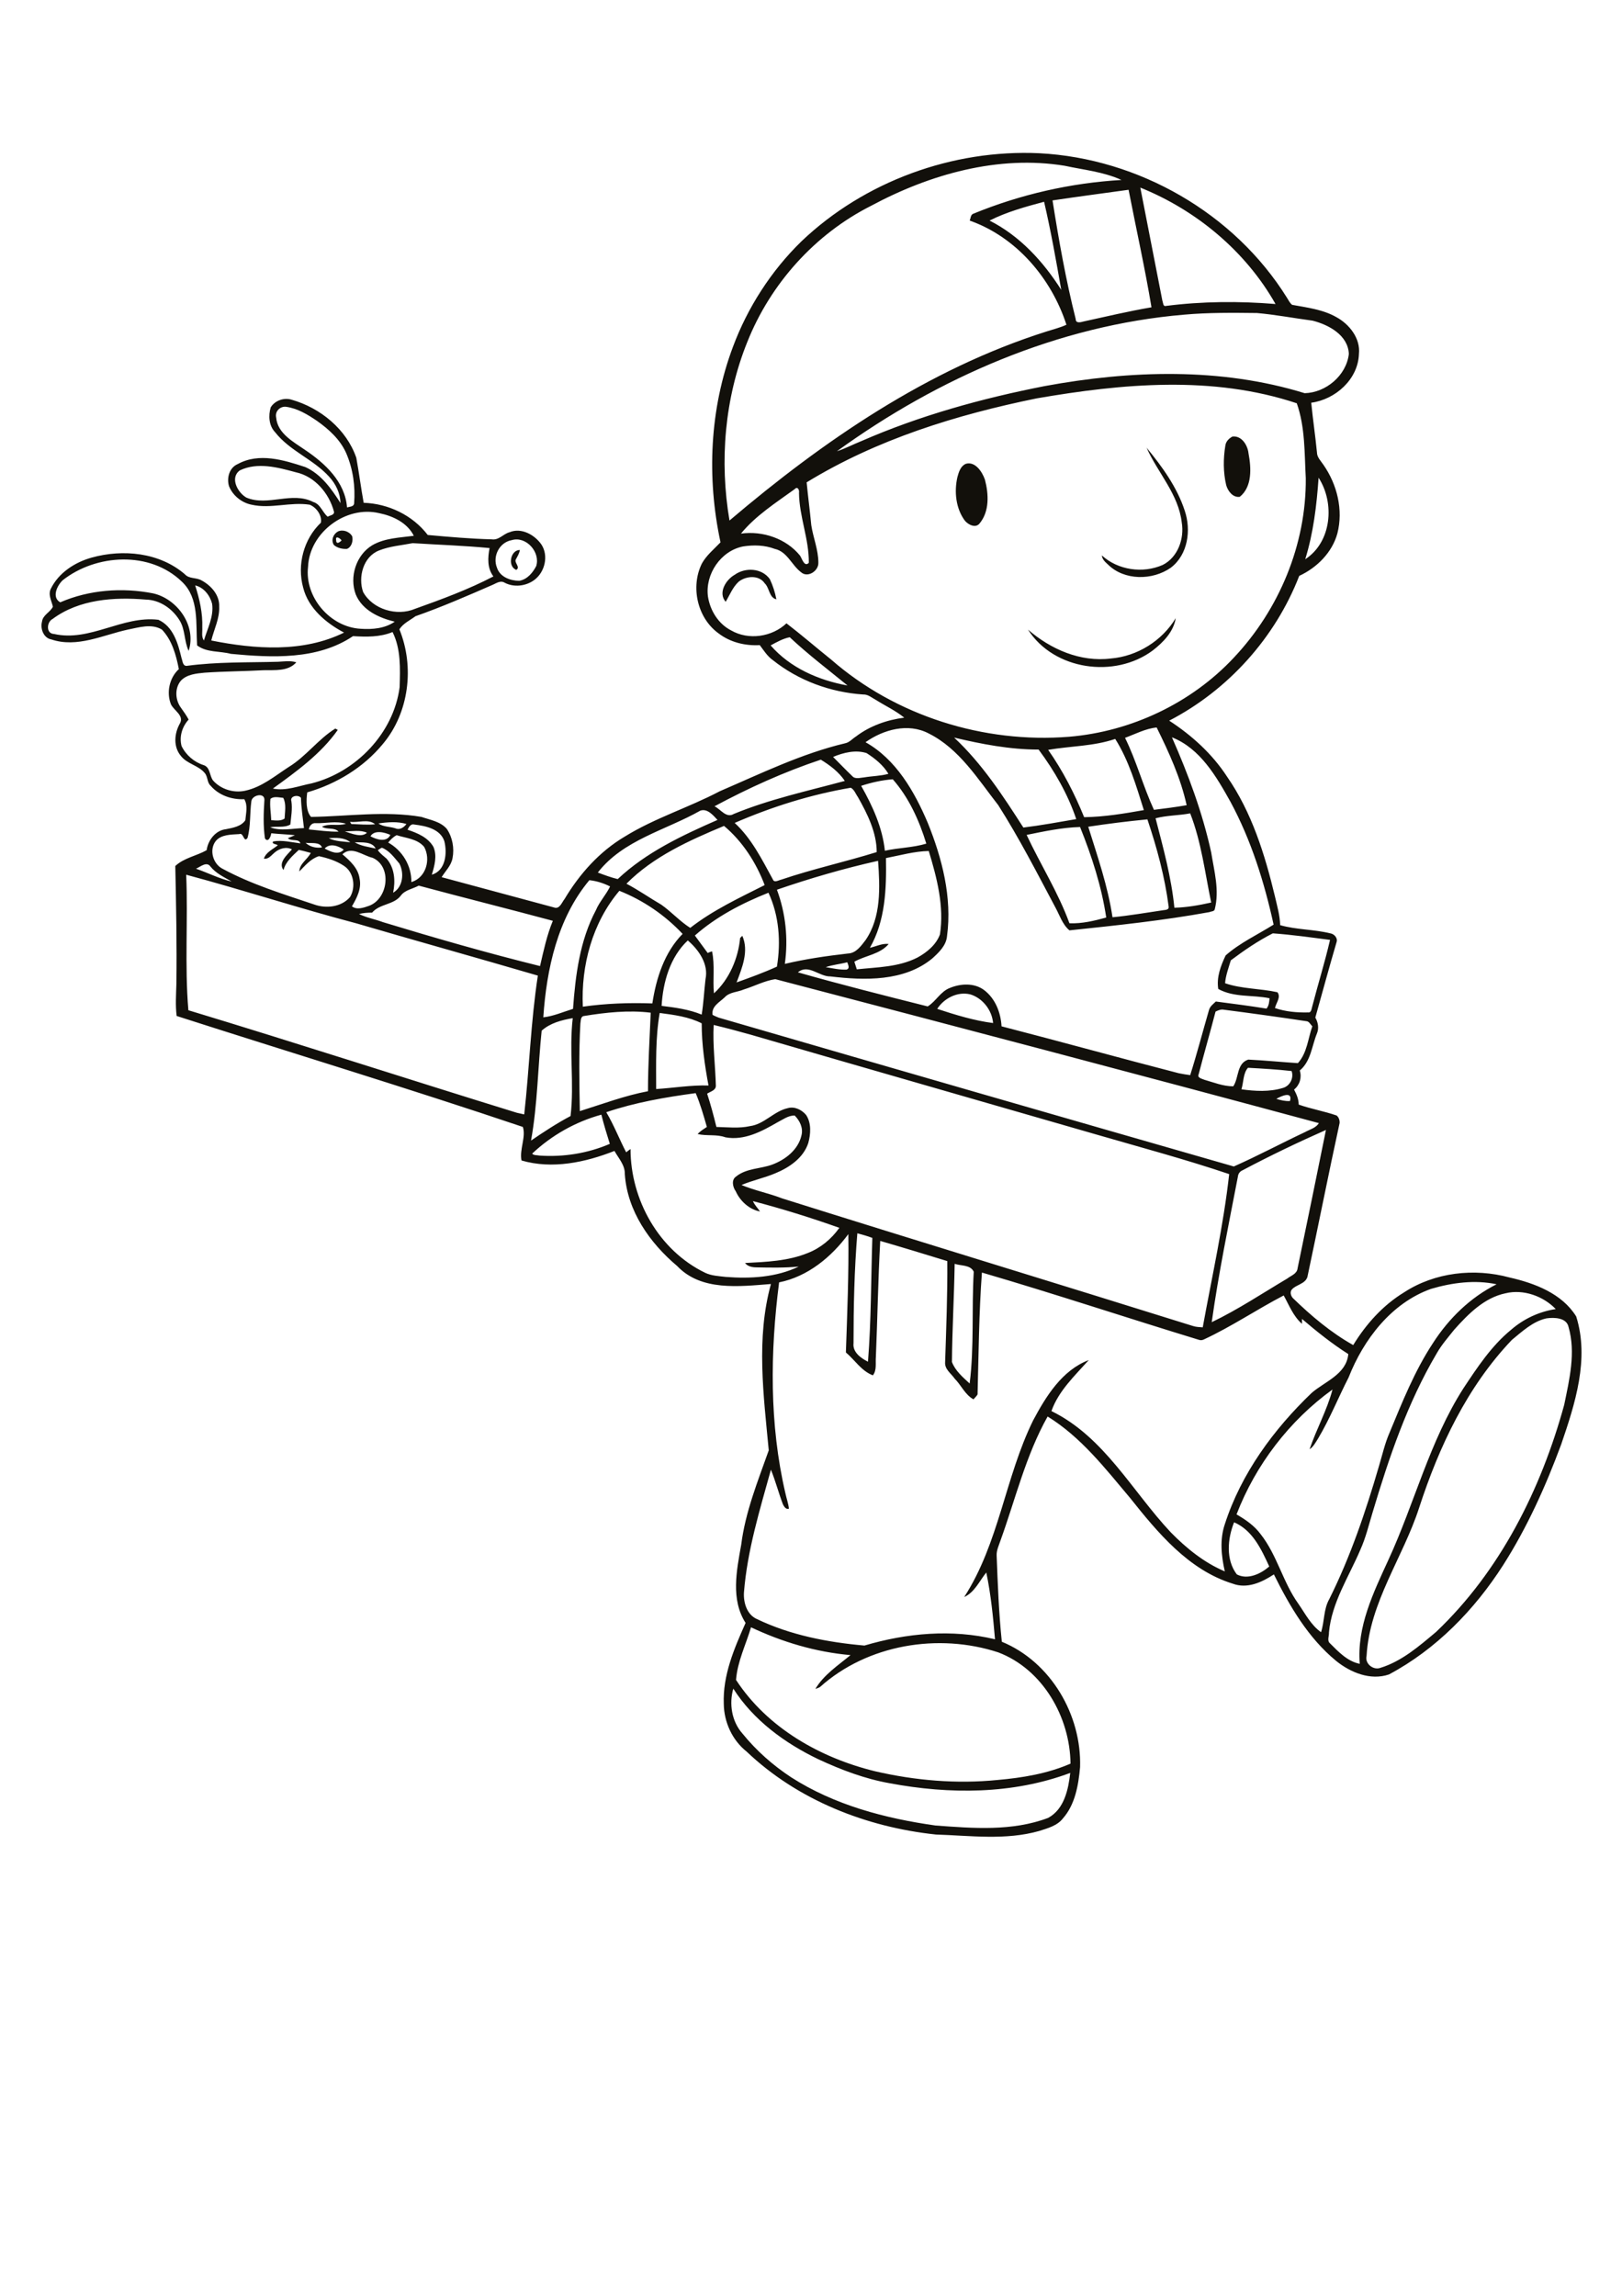 <?xml version="1.0" encoding="utf-8"?>
<!-- Generator: Adobe Illustrator 21.0.2, SVG Export Plug-In . SVG Version: 6.00 Build 0)  -->
<svg version="1.2" baseProfile="tiny" id="Layer_1" xmlns="http://www.w3.org/2000/svg" xmlns:xlink="http://www.w3.org/1999/xlink"
	 x="0px" y="0px" viewBox="0 0 595 842" overflow="scroll" xml:space="preserve">
<g>
	<path fill="#12100B" d="M407.5,241.5c9.7-0.8,18.8-6.5,23.8-14.8c-0.8,5-4.6,8.9-8.5,11.9c-13.9,10.3-36.2,7.2-45.7-7.7
		C385.4,238.1,396.3,242.9,407.5,241.5 M269.5,210.8c3.9-2.8,10-2.5,12.9,1.6c1.1,2.3,1.9,4.8,2.4,7.4c-2.7-0.6-2.5-4.2-4.3-5.9
		c-2.1-3.1-6.8-2.7-9.5-0.6c-2.2,2-3.3,4.9-4.8,7.4C263.3,217.4,266.3,212.6,269.5,210.8 M189.4,209c-3.3-1.2-2.2-7.3,1.3-7.3
		c-0.2,1.3-0.9,2.4-1.5,3.5C188.6,206.4,191,208,189.4,209 M123.3,198c0,1.8,1.2,1,2,0.2C124.8,197.4,123,196.3,123.3,198
		 M124,194.9c1.8-0.8,4.2,0,5.2,1.8c0.4,1.7-0.2,3.9-1.9,4.6c-1.7,0.1-3.5-0.3-4.8-1.4C121.3,198.1,122.3,195.8,124,194.9
		 M354.3,170.1c3.4-1,6,2.9,7,5.8c1.4,5.3,1.7,11.6-1.9,16c-1.5,2-4.3,0.5-5.5-1c-3.3-4.5-3.9-10.6-2.7-15.9
		C351.7,173.1,352.4,170.9,354.3,170.1 M420.6,164.2c5.7,6.9,11.2,14.5,14,23.1c2.4,7.1,1.2,16.1-5.1,20.9
		c-6.7,4.7-17.1,4.8-23.1-1.2c-1-0.9-2.1-1.9-2.2-3.3c5.9,5.4,15,6.7,22.3,3.5c5.6-2.8,8-9.7,7-15.6
		C432.3,181.2,424.7,173.4,420.6,164.2 M452.1,160.1c3.4-0.4,5.6,3.2,5.9,6.2c1,5.3,1.4,12.2-3.2,15.9c-2.5,0.4-4.4-2.1-5-4.3
		c-1.1-4.7-1.1-9.7-0.3-14.5C449.7,161.9,450.8,160.8,452.1,160.1 M272.3,635.7c5.1,6.3,11.2,11.7,17.9,16.1
		c15.9,10.2,34.5,15.1,53,17.7c13.7,1,28.1,2.2,41.3-2.8c5.9-3.2,7.4-10.4,8.1-16.5c-21.1,7.9-44.3,7.9-66.2,3.8
		c-9.1-1.6-17.8-4.9-26.2-8.8c-12.3-5.9-23.8-14.3-31.2-25.9C267.4,624.8,268.4,631.3,272.3,635.7 M275.5,596.8
		c-1.9,6.4-5,12.6-5.5,19.3c11.5,17.6,30.9,28.6,51,33.5c14.7,3.4,29.9,4.7,44.9,3.2c9.1-0.8,18.3-2.3,26.8-6
		c-0.2-17.1-10.2-34.6-26.5-40.8c-22-7.2-48-2.9-65.4,12.7c-0.5,0.3-1.1,0.5-1.7,0.7c3.1-5.2,8.3-8.6,12.9-12.4
		C299.3,605.9,286.9,602.2,275.5,596.8 M453.7,577.4c4,2.1,8.8-0.2,11.9-2.9c-2.9-6.3-6.1-13.3-12.9-16.2
		C450.3,564.3,449.6,572,453.7,577.4 M567.3,483.5c-5,1.1-8.9,4.8-12.7,7.9c-16.4,17.2-26.7,39.1-34,61.5
		c-5.9,18.3-18.2,34.7-19.3,54.4c-0.7,2.8,2.4,5.3,5,4.4c7.9-2.4,14.3-8,20.5-13.2c23.5-22.3,38.5-52.3,47-83.3
		c1.9-9.3,4.3-19.1,1.6-28.5C574.7,483.2,570.1,483.1,567.3,483.5 M552.3,474.3c-7.8,1.6-13.7,7.6-18.8,13.3
		c-2.3,2.9-4.7,5.6-6.5,8.8c-10.7,18.1-17.5,38.2-23.5,58.3c-1.4,4.6-2.5,9.3-4.5,13.7c-4.2,9.9-10.5,19.3-11.5,30.3
		c0.1,1.3-0.8,3,0.4,4c3.1,3.1,6.4,6.6,10.9,7.5c-1.1-13.6,5-26.1,10.5-38.1c9.6-20.8,15.1-43.5,27.5-62.9
		c5.1-7.7,10.3-15.6,17.5-21.5c4.6-4,10.3-6.7,16.4-7.6C566.2,475.4,558.9,472.7,552.3,474.3 M524.9,472.7
		c-14.5,5.2-24.7,18.5-30.2,32.5c-3.8,7.4-6.9,15.2-11.2,22.4c-0.9,1.4-1.7,3-3.1,3.9c2.5-7.4,6.4-14.3,8.4-21.9
		c-15.8,11.4-28.2,27.6-35.2,45.8c3.3,1.9,6.5,4.1,8.8,7.2c6.1,7.7,8.2,17.7,13.9,25.6c2.5,3.6,4.6,7.8,8.3,10.4
		c1.3-4,0.9-8.4,3-12.1c7.8-15.6,13.4-32.2,18.3-49c1.2-4,2.1-8.1,3.8-12c4.7-11.3,9.2-22.7,16-33c5.8-9,13.7-16.7,23.3-21.5
		C541.1,469.3,532.7,470.4,524.9,472.7 M350.2,463.5c-0.2,12-0.9,24-1,36c1.2,3.2,4,5.6,6.5,7.9c1.7-13.6,0.7-27.3,1.5-41
		C356,463.8,352.5,464.3,350.2,463.5 M285.8,470.3c-3.3,25.6-3.6,52,2.3,77.3c0.4,1.9,1.1,3.8,1.3,5.7c-1.1,0.4-1.8-0.8-2.2-1.6
		c-1.6-4.2-2.7-8.5-4.4-12.7c-4.1,14.8-8.7,29.7-9.9,45.1c-0.2,3.7,1.1,8.1,4.8,9.7c12.3,5.9,25.9,8.5,39.4,9.7
		c15.5-4.6,32.1-6.1,47.9-2.3c-0.7-8.2-1.5-16.4-3.2-24.5c-2.5,3.1-4.3,7.3-8.1,9c12.8-19.8,15-43.9,25.3-64.8
		c4.7-8.8,10.6-18.4,20.4-22.1c-5.1,5.7-11.1,11.3-13.7,18.7c19.4,9.5,29.6,29.4,43.8,44.5c5.7,5.8,12.2,11.1,19.8,14.3
		c-1.3-5.7-1.9-11.7,0-17.3c6-18.6,17.9-34.8,31.9-48.2c4.9-4.2,12.7-6.8,13.4-14.2c-6-3.8-11.6-8.3-17-12.9c0,0.4,0,1.3,0,1.8
		c-3.2-2.8-4.7-6.8-6.7-10.4c-9.8,5.1-19.1,11.4-29.2,16.1c-0.6,0.3-1.2,0.4-1.8,0.2c-26.6-8.1-53-16.9-79.7-24.7
		c-1.1,14.9-1.2,29.8-1.6,44.7c-0.4,0.7-1,1.2-1.5,1.8c-3.1-1.7-4.5-5.2-6.9-7.6c-1.3-1.9-3.7-3.4-3.5-6c0.4-12.4,0.9-24.7,0.8-37.1
		c-8.2-2.5-16.3-5-24.6-7.4c-0.8,14.2-1,28.3-1.6,42.5c-0.2,2.3,0.4,4.9-1.1,6.8c-4.2-1.6-6.6-5.6-9.9-8.4c0.5-14.5,1.1-29,0.9-43.4
		C305,461,296.3,468.2,285.8,470.3 M313.1,492.6c-0.4,3.3,2.7,5.5,5.3,6.8c1.2-15.1,1.1-30.3,1.6-45.4c-1.8-0.7-3.7-1.2-5.5-1.7
		C313.4,465.6,313.1,479.1,313.1,492.6 M455.8,429.2c-1,0.4-1.6,1.3-1.7,2.3c-3.4,17.7-7.1,35.5-9.6,53.4c9.6-4.6,18.6-10.6,27.7-16
		c1.4-1.1,3.6-1.7,3.8-3.8c3.5-16.9,7-33.8,10.4-50.7C476,419,465.8,423.9,455.8,429.2 M195.2,423.1c0.7,0.7,1.8,0.5,2.7,0.7
		c8.8,0.6,17.7-0.8,25.8-4.3c-1.1-3.5-2.2-7.1-3.1-10.7C211.1,411.4,202.3,416.4,195.2,423.1 M468.2,403c1.6,0.5,3.3,0.9,5,0.8
		C474.3,400,469.9,402,468.2,403 M222.4,407.9c2.8,4.7,4.8,9.9,7.3,14.7c0.5-0.4,1-0.8,1.6-1.2c0,18.6,10.4,37.2,27.4,45.4
		c2.3,1.1,5,1.2,7.5,1.5c9,0.7,18.5,0.2,26.8-3.8c-5.1,0.5-10.3,0.4-15.4,0.3c-1.6,0-3.3-0.3-4.3-1.6c7.8-0.4,15.8-0.7,23.1-3.7
		c4.6-1.8,8.6-5.1,11.5-9.2c-10.4-3.7-21-7-31.7-9.8c0.6,1.4,1.7,2.5,2.6,3.8c-3.9-0.7-7.3-3.8-8.9-7.4c-1.1-1.5-1.7-4.2,0.1-5.4
		c3.8-3.1,9-2.8,13.3-4.4c4.8-1.8,9.5-5.4,10.7-10.7c0.7-2.7-0.6-5.4-2.5-7.3c-2.4,0-4.3,1.5-6.3,2.5c-5.7,3.3-12.2,6.8-19.1,5.5
		c-3.3-1.2-6.8-0.4-10.2-1.2c1-1.1,2.2-1.8,3.4-2.6c-1.2-4.2-2.4-8.4-4.1-12.4C244.1,402.4,233,404.3,222.4,407.9 M455.4,399.5
		c5,0.7,10.3,1,15.2-0.5c2.6-0.7,4.1-3.7,3.2-6.2c-5.3-0.6-10.6-0.9-16-1.2C456,393.6,456.2,396.9,455.4,399.5 M261.8,375.9
		c-0.4,7.4,0.6,14.8,0.8,22.3c0,1.7-2,2.1-3.2,2.9c1.3,4,2.4,8.1,3.4,12.2c4.1,0.1,8.3,0.6,12.3-0.3c5.3-0.7,8.8-5.5,13.9-6.6
		c2.5-0.7,5.1,0.6,6.7,2.5c2,3,1.7,7,0.8,10.3c-1.8,5.5-7,9-12.1,11.1c-4,1.7-8.4,2.6-12.4,4.3c4.8,2,10,3,14.9,4.9
		c50.2,15.8,100.5,31.1,150.7,46.8c1.2,0.4,2.4,0.4,3.6,0.5c3.4-18.7,7.6-37.3,9.7-56.2c-15.7-5.3-31.7-9.6-47.6-14.2
		c-42.6-12.3-85.2-24.5-127.8-36.9C270.9,378.2,266.4,377,261.8,375.9 M198.7,378c-1.4,13.4-1.5,27-3.9,40.3c4.7-3.2,9.4-6.3,14.5-9
		c1.4-11.9-0.6-24,0.8-35.9C206,374.1,201.8,375.2,198.7,378 M242,371.5c-1.6,9.2-1.3,18.6-1.3,27.9c6.4-0.4,12.8-1.5,19.2-1.3
		c-1.4-7.5-2.5-15.2-2.5-22.8C252.7,372.9,247.3,372.2,242,371.5 M214.3,372.6c-1.4,0.1-1.2,1.8-1.4,2.8
		c-0.6,10.7-0.4,21.4-0.2,32.1c8.3-2.6,16.5-5.7,25-7.3c0-9.6,0.6-19.2,1-28.8C230.6,370.4,222.3,371.3,214.3,372.6 M445.9,371
		c-2,7.7-4.2,15.3-6.2,23c-0.6,1.3,1.2,1.6,2.1,2c3.5,1,6.9,2.4,10.6,2.4c2.1-3.1,1.2-8.4,5.5-9.8c6.1,0.3,12.1,0.9,18.2,1.3
		c3.4-3.7,3.7-9,5.3-13.5c-0.7-0.7-1.2-1.9-2.3-1.9c-10-1.5-20.1-2.9-30.2-4.2C447.9,370.1,446.9,370.5,445.9,371 M343.8,370
		c6.7,2.2,13.5,4.3,20.5,5.2c-0.4-4.7-3.8-9.1-8.3-10.5C351.3,363.5,346.3,366.1,343.8,370 M272.8,362.9c-2.3,1-5.2,0.9-7,2.9
		c-1.9,1.8-4.9,3.3-4.4,6.4c0.7,0.4,1.5,0.7,2.2,1c62.9,18.3,126,36.5,189,54.6c8.8-3.9,17.4-8.5,26.1-12.6c1.8-1,4-1.5,5.1-3.3
		c-66.4-17.9-132.9-35.4-199.4-52.8C280.4,359.7,276.7,361.7,272.8,362.9 M302.9,354.7c2.5,0.4,5,1,7.6,0.9c1.4-0.4,0.6-1.8,0.3-2.7
		C308.2,353.6,305.5,353.8,302.9,354.7 M242.7,368.9c5,0.6,10.1,1.3,14.7,3.2c0.7-4.3,0.9-8.7,1.4-13c1.2-5.5-2.5-10.8-6.5-14.2
		C245.8,351,243.2,360.2,242.7,368.9 M451.5,352.2c-0.8,2.7-1.9,5.6-2.1,8.4c6.1,2.1,12.9,1.9,19.2,3.3c1.4,1.8-0.5,3.9-0.9,5.8
		c3.8,1.3,8,1.7,12.1,1.6c1.3,0.2,1.3-1.4,1.6-2.3c2.1-8.1,4.6-16.1,6.5-24.3c-7-0.9-14-1.9-21-2.4
		C461.4,345.1,456.3,348.6,451.5,352.2 M254.9,343.1c1.6,2.1,3.1,4.3,4.7,6.4c0.4-0.2,1.2-0.5,1.6-0.6c1.1,5.1,0.2,10.3,0.7,15.4
		c5.6-5.1,8.9-12.8,9.6-20.3c0.2-0.2,0.6-0.6,0.8-0.8c2.5,5.6-0.1,11.8-2.1,17.1c5-1.8,10-3.6,14.8-5.8c1.5-9.1,0.8-18.7-3.1-27.1
		C272.1,331.3,262.7,336.2,254.9,343.1 M213.8,369.2c8.4-1.2,17-1.5,25.5-1.2c1.4-9.2,4.4-18.7,11.1-25.5
		c-6.5-6.9-14.4-12.3-23.2-15.8C217.3,338.4,213.1,354.1,213.8,369.2 M147,328.5c-2.6,3.4-7.7,2.9-10.5,6.2c-1.6,0-3.2,0.1-4.8,0.5
		c2.8,1.4,5.9,1.9,8.8,3c19.1,5.8,38.2,11.3,57.6,16.1c1.3-5.6,2.5-11.3,4.7-16.6c-16.4-4.4-32.8-8.5-49.2-12.9
		C151.4,326,148.5,326.4,147,328.5 M199.3,373.1c3.7-0.4,7.3-2,10.9-3.1c0.9-12.4,2.5-25.1,8.4-36.2c1.3-3.1,3.7-5.6,5.2-8.7
		c-2.4-1.2-4.9-2-7.6-2.3C204.5,336.8,200.5,355.4,199.3,373.1 M68.3,320.8c0.7,16.5-0.6,33.2,0.8,49.7
		c40.3,12.2,80.3,25.2,120.5,37.6c0.9,0.2,1.8,0.4,2.7,0.6c1.9-16.9,2.4-34,5-50.9c-22.2-6.5-44.5-12.7-66.7-19.2
		C109.7,333.1,89.2,326.4,68.3,320.8 M71.9,318.6c4.4,1.5,8.6,3.7,13.1,4.7c-2.8-1.6-5.8-3-7.8-5.5
		C75.8,315.8,73.5,317.9,71.9,318.6 M285,326.3c3.2,8.6,4.2,18,2.9,27.2c7.6-1.8,15.3-2.9,23.1-3.8c3-0.1,4.8-2.7,6.5-4.9
		c5.8-8.4,5.3-19.4,4.6-29.1C309.6,318.5,297.2,322.1,285,326.3 M325,314.7c0.2,11.2-0.2,23-5.9,32.9c2.3-0.5,4.5-1.7,6.9-1.4
		c-3.2,3.8-8.5,4.2-12.6,6.5c0.3,0.9,0.6,1.9,0.9,2.8c7.5-0.8,15.3-0.8,22.2-4.3c3.5-1.9,6.9-4.7,8.3-8.5
		c1.6-10.3-1.1-20.7-4.1-30.6C335.4,312.2,330.2,313.7,325,314.7 M125.6,313.3c2.8,2.4,5.8,5.1,6.3,8.9c0.8,3.7-1,7.1-2.8,10.2
		c1.8,1.4,4.3,0.5,6.3-0.2c7-2.6,8.5-14.4,1.3-17.6C133.1,313.8,129,310.1,125.6,313.3 M138.6,311.8c0.9,1.3,2.1,2.1,3.2,3.1
		c3,3.4,3.3,8.3,2.4,12.5c3.7-2.1,4.1-7.3,2.3-10.7c-1.9-2.2-3.6-4.7-6.4-5.8C139.8,311,139,311.5,138.6,311.8 M119.1,311.2
		c2.1,1.1,5,2.6,7,0.4C124.1,310.2,121,309.1,119.1,311.2 M112.1,309.1c1.6,1.5,3.8,2,6,1.7C117.3,308.6,114,309.4,112.1,309.1
		 M130.1,308.9c2.3,1.4,5.1,1.7,7.7,2.3C136.5,308.5,132.6,309,130.1,308.9 M120.6,307.4c2.4,1.2,5.3,1.2,7.9,1.5
		C126.4,307.1,123.2,307.2,120.6,307.4 M142.4,309c5.2,2.9,8.6,8.5,8.5,14.5c5.4-1.6,7.2-8.3,4.7-12.9c-2.5-3-6.7-3.2-10.1-4.3
		C144.3,306.9,143.3,307.9,142.4,309 M135.9,306.7c2.2,1.2,5.9,2.4,7.3-0.5C141,305.2,137.3,304.3,135.9,306.7 M126.5,304.9
		c2.4,0.8,6.2,2.4,8.1,0.5C132.3,304.3,129.1,304.9,126.5,304.9 M376.6,306.2c5.1,10.9,11.6,21.1,15.7,32.4
		c4.6,0.2,9.1-0.9,13.5-2.1c-1.7-11.4-5.3-22.5-9.6-33.2C389.5,303.5,383,304.9,376.6,306.2 M229.8,324.1c4.4,2.3,8.5,5.2,12.8,7.7
		c3.7,2.6,6.8,6.1,10.6,8.5c8.3-6.5,18-11,27.3-15.7c-3.1-8.2-8.1-16-14.9-21.7C252.9,308.2,239.7,314.1,229.8,324.1 M149.5,304.3
		c3.6,1.2,7.5,2.8,9.5,6.3c1.4,3.3,0.4,6.9-0.6,10.2c5.1-1.5,5.7-7.9,4.6-12.3c-1.5-4.5-6.8-5.6-11-6.1
		C150.7,302,150,303.3,149.5,304.3 M138.8,302c1.8,1.3,4.2,1.1,6.3,1.8c1.6,0.7,3.1-0.4,4-1.6C145.8,301.2,142.2,301.5,138.8,302
		 M128.4,301.4c0.1,0.2,0.3,0.6,0.5,0.8c2.9,0.1,5.8,0.4,8.7,0.1C135.2,300.2,131.4,301.8,128.4,301.4 M115.9,301.9
		c-1.4-0.2-2.4,0.9-2.6,2.3c3.6,0.3,7.3,0.9,10.9,0.8c-1.6-1.7-4.2-0.6-6.1-1.8c2.8-1.4,6-0.1,8.8-1.1
		C123.3,301,119.5,302,115.9,301.9 M399.2,303.2c3.4,10.9,7.2,21.8,8.9,33.2c6.3-0.6,12.5-1.7,18.7-2.6c0.7-0.1,2.1-0.1,1.9-1.3
		c-1.4-10.9-4.3-21.6-7.8-32C413.6,301.2,406.4,302.1,399.2,303.2 M423.9,300.1c2.8,10.8,5.8,21.7,6.9,32.8c4.5-0.1,9-0.9,13.5-1.9
		c-2.3-11-3.6-22.2-7.7-32.7C432.4,299.1,428.1,299,423.9,300.1 M219.3,320c2.4,0.9,4.8,1.8,7.3,2.4c10.4-9.8,23.6-16,36.6-21.7
		c-1.6-1.7-3.7-4.3-6.3-3.4C244.2,304.5,228.6,308,219.3,320 M99.2,293c-0.3,2.6,0.2,5.2,0.3,7.8c1.6,0.1,3.5,0.4,4.9-0.6
		c0.1-2.5,0.7-5.3-0.5-7.6C102.4,292.5,100.4,291.9,99.2,293 M106.9,293.9c0.4,2.8-0.1,5.6-0.4,8.5c-2.3,1.3-4.9,0.5-7.4,1
		c3.8,1.5,8.3,0.4,12.4,0.3c-0.4-3.7-1-7.4-1.1-11.1C109.4,291.3,106.2,291.9,106.9,293.9 M92.2,293.9c-0.6,4.4-0.2,9.1-1.4,13.4
		c-1.4,2-1.4-2.1-3-1.4c-3,0.2-6.7,0.1-8.7,2.6c-2.5,3.3-0.9,8.5,2.7,10.2c10.6,5.7,22.1,9.2,33.4,13c4.4,1.6,10,1,13.2-2.7
		c2.2-3.6,1.4-9.2-2.3-11.5c-2.7-1.8-5.9-2.8-9.1-3.5c-3,0.9-5.1,3.5-7.2,5.6c0.1-2.9,3-4.4,4.2-6.8c-1.5-0.4-2.9-0.8-4.4-1.1
		c-2.3,2.2-4.8,4.3-5.6,7.4c-2.1-2.8,1.4-5.6,3.1-7.6c-2.1-1.1-4.7-0.3-6.4,1.2c-1.2,1-2.2,2.5-3.9,2.2c0.8-2.4,3.3-3.4,5.1-4.9
		c-0.5-0.5-2.4-0.4-1.7-1.4c3.3-0.6,6.7,0.3,10,0.7c-0.6-1.9-3.3-0.6-4.6-1.9c0.9-0.4,1.7-0.7,2.6-1.1c-2.9-0.3-5.8-0.4-8.7-0.7
		c-0.1,1.1-1.1,3.6-2.3,1.9c-0.7-4.7-0.5-9.5-0.2-14.2C97,290.5,92.4,291.6,92.2,293.9 M269.5,301.8c6.2,5.7,10,13.4,14,20.7
		c0.5,1.4,2.1,0.3,3.1,0.1c11.5-3.9,23.4-6.5,35-10.1c0-7.2-3.4-14-6.9-20.2c-0.8-1.1-1.3-2.7-2.6-3.4
		C297.4,291.4,283.1,295.9,269.5,301.8 M315.9,288.2c4.2,7.4,7.8,15.3,8.7,23.8c5-1.1,10.2-1.1,15.2-2.6
		c-2.6-8.5-6.4-16.9-12.3-23.6C323.5,286.1,319.6,287,315.9,288.2 M262.1,295.7c2.3,1.1,4.3,4.5,7.1,2.8c13.1-5.4,27-8.4,40.7-12.1
		c-2.2-3.3-5.4-5.7-8.8-7.8C287.6,283.1,274.6,289,262.1,295.7 M305.6,277.6c2.3,2.3,4.6,4.7,7,7c1.1,1.3,3,0.6,4.4,0.5
		c3-0.5,6-0.5,8.9-1.3c-1.9-3.2-4.9-5.6-8-7.6C313.9,274.9,309.4,276,305.6,277.6 M384.5,275c5.4,7.7,9.7,16.1,13.2,24.7
		c7.3-0.1,14.6-1.3,21.9-2.6c-2.8-8.9-5.5-18.2-10.5-26.1C401.2,273.7,392.7,273.6,384.5,275 M350,270.5c10.2,9.5,17.9,21.3,25.4,33
		c6.5-0.8,13-2,19.4-3.1c-3.1-9.2-8-17.7-13.8-25.5C370.4,274.9,360.1,272.9,350,270.5 M317.5,272.2c11.2,6.3,17.9,18,22.8,29.5
		c5.3,13.1,9,27.4,7.1,41.6c-0.3,3.5-3,6-5.4,8.2c-10.3,8.5-24.8,8.1-37.4,6.6c-4.1,0.1-8.1-4.7-11.9-1.5
		c15.8,4.5,31.7,8.5,47.6,12.5c3-1.8,4.7-5.5,8.2-6.8c3.9-1.6,8.9-1.9,12.5,0.8c4.1,3.1,6.1,8.2,6.4,13.3
		c21.7,5.6,43.3,11.6,65,17.2c1.4,0.3,2.8,0.5,4.2,0.7c2.5-7.9,4.6-16,6.9-23.9c0.4-1.4,1.6-2.2,2.5-3.1c6.2,0.8,12.4,1.6,18.6,2.6
		c0.9-1.1,1-2.5,1.1-3.8c-6.2-1.3-13-0.2-18.8-3.4c-0.7-4.3,0.9-8.5,2.7-12.3c5.2-4.6,11.7-7.6,17.6-11.3
		c-3.4-15.5-8.2-30.9-15.8-45c-5.2-9.3-11.1-19.6-21.5-23.7c6,13.6,11.2,27.6,14.4,42.2c1.1,6.9,3.1,13.9,1.3,20.9
		c-0.2,0.8-1.3,0.7-1.9,1c-17,3.1-34.2,4.9-51.4,6.7c-2.6-2.2-3.6-5.6-5.2-8.5c-6.7-12.6-13.2-25.3-20.9-37.4
		c-7.5-9.6-14.3-20.7-25.5-26.3C333.1,265,324,267.6,317.5,272.2 M412.7,270.6c4.2,8.5,6.6,17.7,10.6,26.4c4-0.5,8-1,12-1.7
		c-2.2-10-6.5-19.4-11-28.5C420.2,267.2,416.5,269.2,412.7,270.6 M282.7,236.7c7.1,8.2,17.6,12.8,28.2,14.7
		c-7.1-5.8-14.5-11.4-21.2-17.7C287.2,234.2,284.9,235.5,282.7,236.7 M71.6,214.7c1.6,5,2.8,10.2,2.6,15.5c0.1,1.6-0.4,3.3,0.6,4.7
		c1.3-4.4,3.7-8.8,3-13.5C77,218.3,74.7,215.4,71.6,214.7 M23,212.8c-2.1,2-4.1,6.3-0.9,8.1c10.6-4.6,22.7-5.5,34-3.3
		c9,2,16.1,12,13.1,21.1c-1.7-3.6-1.2-7.9-3.4-11.3c-2.6-4.2-7.2-7.4-12.3-7.5c-11.7-1-24.5-0.1-34.2,7.1c-2.2,1.1-2.5,5.4,0.5,5.5
		c13.2,3,25.1-6.8,38.3-5.2c5.5,2.5,7.2,8.7,8.5,14.1c0.4,1,0.4,2.9,1.9,2.8c11.1-1.5,22.3-1.2,33.5-1.5c2.2-0.1,4.5-0.5,6.7,0.2
		c-3,3.4-7.9,2.8-12,2.9c-7.2,0.4-14.4,0.4-21.6,0.9c-3.1,0.3-6.6,0.6-8.8,3c-2.3,2.8-2,7.1,0.1,9.9c1,1.4,2,2.8,2.8,4.3
		c-2.4,2.6-3.5,6.3-2.6,9.7c1.6,3.3,4.6,5.9,8.1,7c2.5,0.8,2.1,4,3.5,5.7c2.9,3.2,7.5,4.6,11.7,3.7c6.1-1.3,10.9-5.4,16-8.7
		c6.4-3.9,10.8-10.2,17.1-14.1c0.2,0.1,0.6,0.3,0.9,0.5c-6.2,8.8-15.1,15.2-23.8,21.5c4.8,1,9.5-1,14.2-1.9
		c16.3-4.1,30.1-18.4,32.3-35.3c0.2-6.8,0.5-14-2.6-20.2c-4.6,1.9-9.6,1.8-14.5,1.5c-13.1,8.8-29.8,7.9-44.8,6.5
		c-4.1-1.1-8.8-0.4-12.4-3.1c-0.5-7.9,0.8-17.3-5.5-23.3C55,201.9,35.2,203.2,23,212.8 M139,201.9c-5.8,2.3-7.7,9.8-5.8,15.2
		c3.5,6.4,12.4,9,19,6.2c9.8-3.5,19.6-7.1,28.8-11.9c-2.3-3-2.1-6.9-1.4-10.4c-9.4-0.9-18.8-1.2-28.2-1.8
		C147.3,200,143,200.3,139,201.9 M187.7,198.1c-4.5,0.8-7.1,5.9-5.4,10.1c1.1,3.4,4.9,4.8,8.2,4.8c2.9-0.5,4.9-2.9,6.2-5.4
		C198.3,202.5,193,196.5,187.7,198.1 M113,207.9c-1.3,11.1,8.1,22.1,19.3,22.7c4.3,0.3,8.9-0.1,12.5-2.6c-5.8-1.4-11.9-4.2-14.3-10
		c-2.4-6.4,0.1-14.4,6-18c4.6-2.7,10.1-2.8,15.3-3.5c-2.4-4.8-7.7-7.3-12.7-8.3C126.9,185.3,113.5,195.3,113,207.9 M291.5,179.4
		c-6.9,5-14.3,9.7-19.7,16.3c8-1.1,16.6,1.8,21.7,8.1c0.7,1.1,1.6,4.3,3.2,2.6c0.1-8.7-3.5-16.9-3.6-25.6
		C293.3,179.7,292.6,178.2,291.5,179.4 M478.8,205.1c9.7-6.3,10.9-20.6,4.9-29.9C483,185.3,481.8,195.4,478.8,205.1 M88,172.5
		c-3.8,2.7-0.8,8.2,2.4,10c7.9,3.3,16.7-2.4,24.5,1.6c2.7,0.8,3.3,3.7,5.3,5.4c0.8-0.5,2.6-0.6,2.3-1.9c-1.8-6.7-7-12.9-14-14.4
		C101.9,171.4,94.5,169.4,88,172.5 M101.3,153.1c0.5,5.9,6.3,8.9,10.6,11.9c7.3,4.9,14.7,11.7,15.4,21.1c0.9-0.3,2.4-0.2,2.6-1.4
		c0.5-6.3-0.4-12.7-2.9-18.5c-2.2-5-6.4-8.8-10.8-11.9c-3.4-2.3-7-4.5-11.2-5.1C102.8,148.9,100.8,150.8,101.3,153.1 M380.3,146.1
		c-29.4,6-58.6,15-84.4,30.8c0.5,5.2,1.2,10.4,1.7,15.7c0.7,4.6,2.6,9,2.6,13.8c0.1,3-3.9,5.6-6.3,3.5c-3.5-2.6-5.1-7.6-9.7-8.6
		c-3.7-1.4-7.7-1.5-11.6-0.9c-8.2,1.6-14,10.2-12.9,18.4c0.8,5.1,3.8,10,8.5,12.4c6.4,3.7,15,2.4,20.3-2.6
		c5.6,4.3,10.9,8.9,16.4,13.3c23.7,20.7,56,30.8,87.3,28.3c22.7-1.9,44.8-12.3,60.4-29c16.6-17.6,26.6-41.5,26.4-65.8
		c-0.5-9.2-0.2-18.7-3.3-27.5C444.8,137.6,411.6,140.7,380.3,146.1 M434.4,115.4c-46.2,3.9-90.1,23.1-127.4,50.1
		c3.1-1,5.9-2.5,8.9-3.7c21.5-9.4,44.3-15.7,67.3-20.2c31.5-5.8,64.6-6.9,95.4,2.6c7.8-0.2,15.3-6.5,16.2-14.4
		c-0.3-6.9-7.4-10.7-13.3-12.2c-6.8-0.9-13.6-2.2-20.4-2.8C452.3,114.7,443.3,114.6,434.4,115.4 M363,80.9
		c11.1,5.6,19.7,15,26.3,25.4c-1.9-10.8-3.8-21.6-6.3-32.3C376.3,75.8,369.3,77.7,363,80.9 M386.1,73.5c2.3,14.6,4.9,29.2,8.5,43.5
		c0,1.7,1.8,1.2,2.9,0.9c8.3-1.8,16.6-3.8,24.9-5.2c-2.4-14.4-5.6-28.7-8.4-43.1C404.7,70.9,395.4,72.1,386.1,73.5 M418.3,68.8
		c2.7,13.8,5.4,27.7,8.1,41.5c0.3,0.7,0.2,2.2,1.3,1.9c13.3-1.7,26.8-1.8,40.2-0.7C457,92.2,438.9,77.1,418.3,68.8 M319.5,75.5
		c-20.6,10.4-36.9,28.6-45.4,50c-8.3,20.6-10.2,43.6-6.5,65.4c34.5-29.3,72.7-55.5,116.2-69.3c2.5-0.8,5-1.4,7.4-2.5
		c-5.5-17-18.4-32.2-35.5-38.2c0.4-0.8,0.3-2.1,1.3-2.5c17.3-7.1,35.7-11.3,54.4-12.4c-6.6-3-13.9-3.7-20.8-5.2
		C366.2,56.8,341.1,63.9,319.5,75.5 M294,88.5c23.1-22,55.5-33.8,87.3-32.3c36.4,1.9,71.5,22,90.8,53c0.6,0.9,1,1.9,1.9,2.6
		c5.5,1,11.3,1.7,16.2,4.5c4.8,2.6,8.9,7.8,8.3,13.5c-0.3,9.3-8.6,16.7-17.5,17.9c0.6,6.1,1.5,12.1,2.1,18.2c0,1.8,1.4,3.1,2.4,4.6
		c5,7.2,7.3,16.5,5.1,25.1c-1.9,7-7.5,12.6-14,15.6c-8.8,22.7-26.1,41.9-47.7,53.1c8.3,5.4,15.8,12.2,21.2,20.5
		c9.1,13.1,13.9,28.6,17.6,44c0.8,3.5,1.8,6.9,1.9,10.5c6,1.7,12.3,1.5,18.4,3c1.4,0.2,2.8,1.7,2.3,3.2c-2.7,9.2-5.2,18.4-7.8,27.7
		c1,1.7,1.4,3.9,0.6,5.8c-1.9,4.6-2.2,10.2-6.3,13.6c0.8,2.6,0,5.3-2.1,7c0.9,1.7,1.7,3.5,1.7,5.5c4.5,1.6,9.3,2.4,13.9,4
		c0.8,0.6,1.2,1.8,1.1,2.8c-4.1,18.8-7.8,37.6-11.8,56.4c-0.8,2.6-4.1,2.8-5.7,4.6c-0.8,0.9-0.4,2.4,0.4,3.2
		c6.7,6.5,13.9,12.6,22.1,17.2c4.7-7.7,10.9-14.6,18.6-19.3c11.3-7.4,25.8-9,38.7-5.5c9.3,2.1,19.3,5.9,24.5,14.3
		c4.9,15.6-0.4,32-5.5,46.9c-5.7,15.4-12.5,30.5-21.3,44.3c-10.5,16.4-24.6,30.9-41.9,40.1c-6.8,2.3-14.1-0.7-19.4-5
		c-10.2-8.4-17-20-22.8-31.7c-4.4,2.9-9.8,5.4-15.1,3.4c-16.2-5-27.5-18.7-37.7-31.5c-9.1-10.8-18-22.3-30.2-29.8
		c-8,14.2-11.8,30.3-17.3,45.5c-0.6,1.8-1.5,3.6-1.4,5.5c0.4,10.5,0.8,21.1,1.9,31.6c18,7.4,29.3,26.9,28.7,46
		c-0.6,6.6-1.8,13.7-6.3,18.8c-2.1,2.7-5.6,3.6-8.7,4.6c-12.3,3.5-25.3,1.7-37.9,1.3c-25.5-2.7-50.7-12.6-69.4-30.4
		c-5.3-4.2-8.3-10.8-8.4-17.5c-0.4-10.5,3.8-20.3,8-29.7c-5.5-8.6-3.3-19.2-1.6-28.7c1.5-12,6.1-23.3,10.1-34.6
		c-1.9-20.2-4.7-41.1,0.8-61c-11.6,0.9-25.6,2.7-34.4-6.6c-10.1-8.5-18.3-20.2-19.2-33.7c0.1-3.3-2.3-5.8-3.8-8.5
		c-10.7,4.2-22.8,6.8-34.1,3.5c-0.8-4.1,1.7-8.6,0.5-12.3c-42.1-14.2-84.7-27.1-127-40.7c-0.5-3.9-0.2-7.9-0.1-11.8
		c0.2-14.4-0.1-28.8-0.4-43.2c3.2-3,7.8-3.7,11.5-5.8c0.5-3.7,3.3-7.3,7.1-7.7c2.5-0.5,5.6-1,7.1-3.3c0.2-2.5,1-5.4-0.4-7.7
		c-4.6,0.2-9.3-1.4-12.3-4.9c-1.4-1.2-1-3.3-2.2-4.7c-2.3-2.8-6.4-3.3-8.7-6.2c-2.9-3.4-2.5-8.3-0.4-12c1.6-2.9-2.2-4.7-3.3-7
		c-1.7-4.3-0.6-9.7,2.9-12.9c-1-5.2-2.5-10.6-6.2-14.5c-3.8-2.3-8.4-0.8-12.5,0c-9.2,2-18.6,6.8-28.1,3.6c-2.8-0.5-4.1-3.9-3.4-6.5
		c0.3-2.5,3-3.4,4-5.5c-0.5-2.2-1.9-4.5-0.7-6.7c2.9-5.8,8.8-9.6,14.9-11.3c11.5-3.2,24.9-1.9,34.2,6.1c1.6,1.8,4.2,1.1,6.2,2.3
		c3.5,1.9,6.6,5.4,6.4,9.6c0.2,4.3-1.9,8.3-2.9,12.4c16,3.2,33.7,4.5,48.7-2.9c-6.6-3.5-13.1-8.9-15-16.5
		c-2.3-8.4,0.2-17.8,6.5-23.8c0.5-2.6-1.6-5.6-4.1-6.6c-7.1-1.1-14.3,1.6-21.3,0c-3.6-0.7-6.9-3.3-8.3-6.8c-0.9-3,0.1-6.8,3.2-8.1
		c7.8-4.3,16.9-1.5,24.8,1.1c5.8,2.6,9.6,8,12.9,13.2c-0.1-3.6-1.7-7-4.2-9.7c-5.8-6.4-14.4-9.4-19.8-16.3c-2.3-2.4-2.5-6.1-1.6-9.1
		c1.5-2.5,4.9-3.7,7.7-2.8c10.5,3,20.1,10.8,23.7,21.3c1,5.5,1.7,11,2.7,16.5c9.1,0.3,18,4.6,23.5,11.8c7.8,0.7,15.7,1.4,23.5,1.6
		c2.6,0.4,4.2-2,6.5-2.6c4.3-1.8,9.2,0.9,11.7,4.5c2.7,4.1,1.3,10.1-2.6,13c-3.1,2.3-7.5,2.8-10.9,1c-1.4-0.9-2.9,0.1-4.2,0.7
		c-9.4,4.1-18.8,8.2-28.5,11.6c-2,1.5-4.5,2.6-5.9,4.8c5.6,13.7,3.6,30.6-6.1,42.1c-7.1,8.6-17,14.6-27.7,17.7
		c-0.4,2.9-0.5,6.9,1.4,9c13.5-0.2,27.1-2.3,40.5,0c3.2,1.1,7,1.7,9.3,4.4c2.1,3.1,2.8,7.1,2.1,10.7c-0.5,2.8-2.6,4.7-4,7
		c13.7,3.7,27.4,7.4,41.2,11.1c2.1,0.8,2.9-1.9,3.9-3.1c5.5-9.2,12.8-17.4,22.1-22.9c11-6.8,23.4-10.6,34.8-16.6
		c15.1-6.5,30-13.8,46-17.6c1.6-0.3,2.7-1.7,4-2.5c5.1-3.9,11.4-6.1,17.7-6.9c-3.2-2.6-6.9-4.3-10.4-6.5c-1.5-0.8-2.9-2.1-4.7-2
		c-12-0.8-23.7-5.1-33.1-12.6c-2-1.4-3.3-3.5-4.8-5.5c-5.3,0.3-10.8-1-15.1-4.3c-7.8-5.6-10.4-17.1-6.1-25.7c1.7-3,4.4-5.2,6.8-7.7
		c-5.1-23.7-4-49,4.6-71.8C274.2,112.9,282.8,99.4,294,88.5"/>
</g>
</svg>
